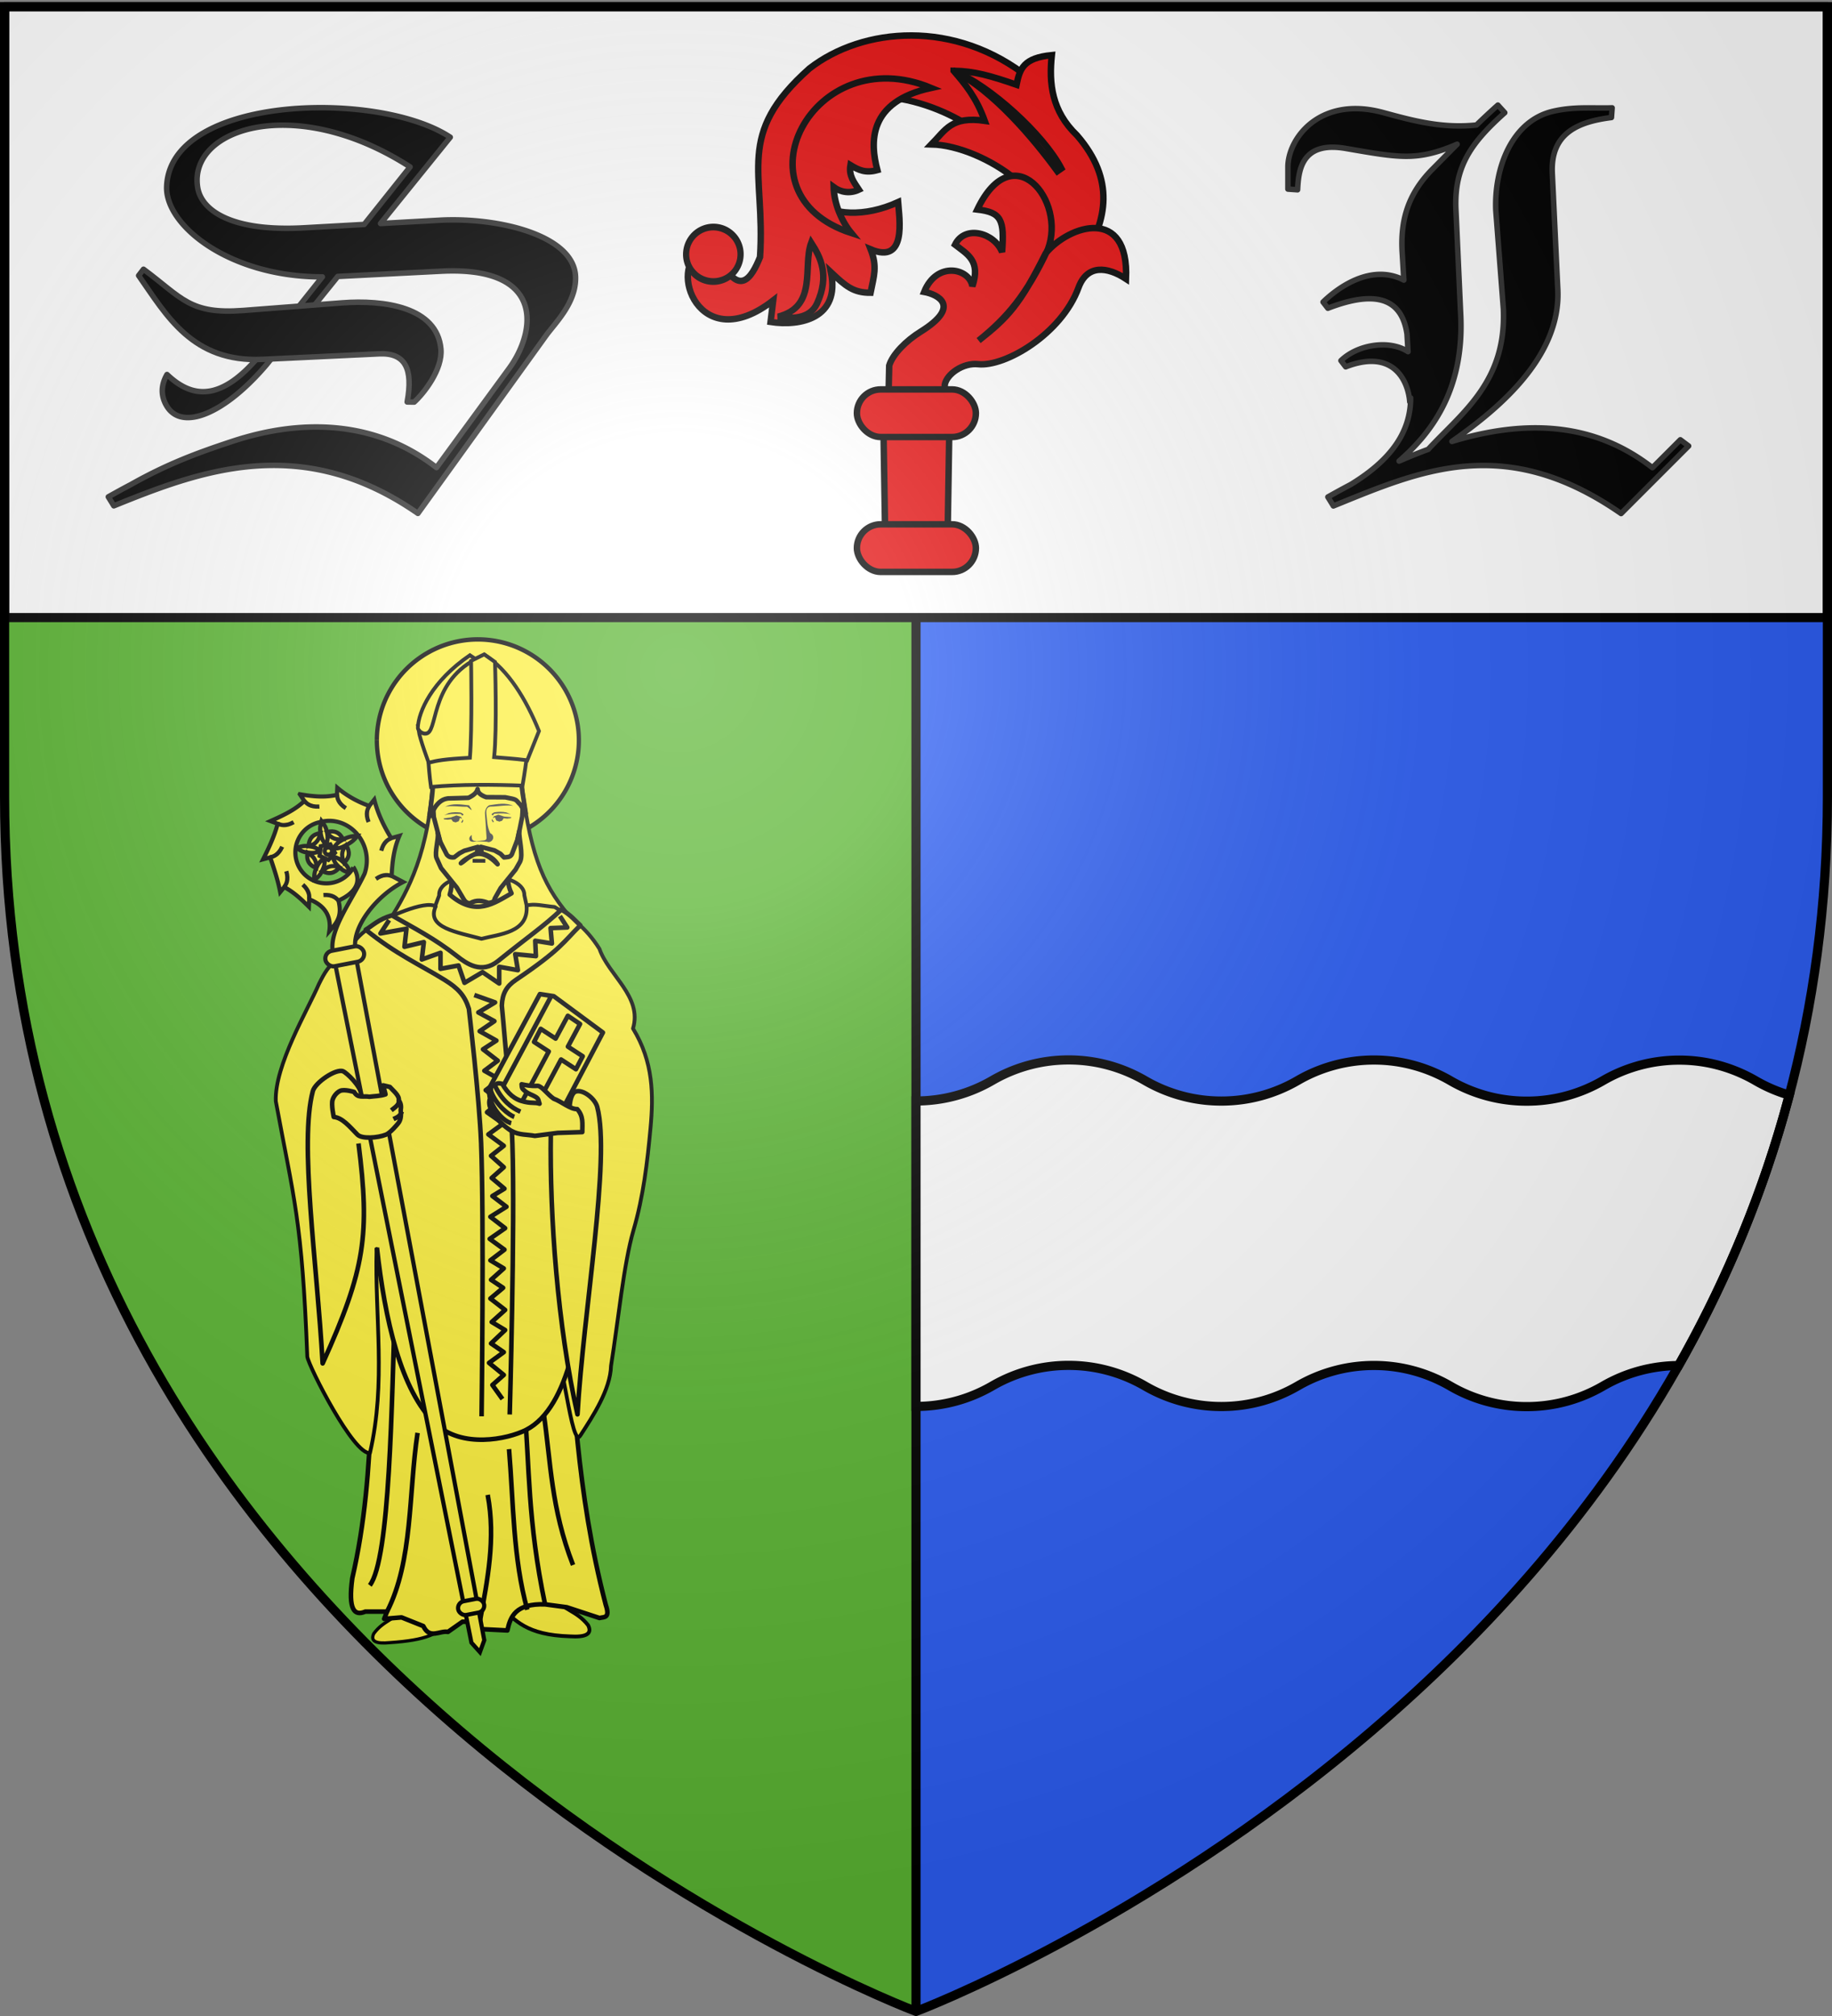 <svg xmlns="http://www.w3.org/2000/svg" xmlns:xlink="http://www.w3.org/1999/xlink" width="600" height="660" version="1.0"><rect width="100%" height="100%" fill="#808080" stroke="none"/><desc>Flag of Canton of Valais (Wallis)</desc><defs><g id="c"><path id="b" d="M0 0v1h.5z" transform="rotate(18 3.157 -.5)"/><use xlink:href="#b" width="810" height="540" transform="scale(-1 1)"/></g><g id="d"><use xlink:href="#c" width="810" height="540" transform="rotate(72)"/><use xlink:href="#c" width="810" height="540" transform="rotate(144)"/></g><radialGradient xlink:href="#a" id="e" cx="221.445" cy="226.331" r="300" fx="221.445" fy="226.331" gradientTransform="matrix(1.353 0 0 1.349 -77.63 -85.747)" gradientUnits="userSpaceOnUse"/><linearGradient id="a"><stop offset="0" style="stop-color:white;stop-opacity:.314"/><stop offset=".19" style="stop-color:white;stop-opacity:.251"/><stop offset=".6" style="stop-color:#6b6b6b;stop-opacity:.125"/><stop offset="1" style="stop-color:black;stop-opacity:.125"/></linearGradient></defs><g style="display:inline"><path d="M1.5 2.188v258.53C1.5 546.17 300 658.5 300 658.5V2.188z" style="fill:#5ab532;fill-opacity:1;fill-rule:evenodd;stroke:none;stroke-width:1px;stroke-linecap:butt;stroke-linejoin:miter;stroke-opacity:1"/><path d="M598.5 2.188v258.53C598.5 546.17 300 658.5 300 658.5V2.188z" style="fill:#2b5df2;fill-opacity:1;fill-rule:evenodd;stroke:none;stroke-width:1px;stroke-linecap:butt;stroke-linejoin:miter;stroke-opacity:1"/><path d="M298.5 2.198h3V658.5h-3z" style="opacity:1;fill:#000;fill-opacity:1;stroke:none;stroke-width:3;stroke-miterlimit:4;stroke-dasharray:none;stroke-opacity:1"/><path d="M1.5 2.188h597v200H1.5z" style="opacity:1;fill:#fff;fill-opacity:1;stroke:#000;stroke-width:3;stroke-linejoin:round;stroke-miterlimit:4;stroke-dasharray:none;stroke-opacity:1"/><path d="M350 347a49.7 49.7 0 0 0-25 6.719 49.65 49.65 0 0 1-25 6.719v100c9.117 0 17.638-2.451 25-6.72A49.7 49.7 0 0 1 350 447c9.117 0 17.638 2.482 25 6.75a49.7 49.7 0 0 0 25 6.719c9.117 0 17.638-2.45 25-6.719a49.7 49.7 0 0 1 25-6.719c9.117 0 17.638 2.482 25 6.75a49.7 49.7 0 0 0 25 6.719c9.117 0 17.638-2.45 25-6.719a49.7 49.7 0 0 1 24.75-6.719c15.122-26.68 27.672-56.142 36.25-88.53a50 50 0 0 1-11-4.72c-7.362-4.268-15.883-6.75-25-6.75a49.7 49.7 0 0 0-25 6.72 49.65 49.65 0 0 1-25 6.718 49.7 49.7 0 0 1-25-6.719c-7.362-4.268-15.883-6.75-25-6.75a49.7 49.7 0 0 0-25 6.719 49.65 49.65 0 0 1-25 6.719 49.7 49.7 0 0 1-25-6.719c-7.362-4.268-15.883-6.75-25-6.75z" style="fill:#fff;fill-opacity:1;fill-rule:evenodd;stroke:#000;stroke-width:3;stroke-linecap:butt;stroke-linejoin:miter;stroke-opacity:1"/></g><path d="M490.567 34.41a227 227 0 0 0-6.995 6.515c-11.145 1.197-20.728-1.388-30.431-4.033-3.255-.887-6.247-1.31-8.997-1.326-14.851-.088-22.337 11.168-22.337 19.122v7.22l3.16.226c.323-5.801.921-16.091 15.765-13.538 17.83 3.067 23.341 4.231 36.494-1.382-2.544 2.566-5.146 5.214-8.066 8.151-8.123 8.173-10.543 16.876-9.927 27.3l.536 9.026a16.5 16.5 0 0 0-7.7-1.862c-7.563.024-14.574 5-18.755 9.053l1.58 2.031c14.625-5.66 24.113-4.04 25.918 8.461l.339 5.753c-2.384-1.554-5.421-2.268-8.574-2.228-4.903.063-10.052 1.919-13.397 5.162l1.552 2.03c15.425-5.97 20.424 4.241 20.983 11.479l.282-1.297c-.001 9.782-4.824 19.357-19.658 28.372-.035.021-.077.035-.113.056a311 311 0 0 0-7.332 4.005l1.805 2.933c27.86-11.273 55.856-24.198 94.226 2.482l22.111-22.111-2.707-2.03-9.138 9.137c-19.185-14.953-41.494-15.901-65.657-8.602 12.949-9.11 35.757-26.55 34.662-49.694L508.39 56.72c-.628-13.26 8.656-16.89 19.375-18.248l.226-3.159c-6.238.226-12.217-.524-19.375 1.129-13.494 3.115-19.309 18.622-18.726 32.466l2.48 32.232c1.038 23.861-13.41 33.862-24.62 45.97a173 173 0 0 0-9.533 3.836c9.519-8.303 21.348-22.135 20.193-47.55l-1.58-34.718c-.65-14.298 5.154-22.07 15.992-31.785z" style="opacity:1;fill:#000;fill-opacity:1;stroke:#313131;stroke-width:1.805;stroke-linejoin:round;stroke-miterlimit:4;stroke-dasharray:none;stroke-opacity:1"/><path d="M103.344 28.094C76.08 28.299 49.1 37.01 48.406 56.75c-.498 14.164 22.9 32.81 56.532 32.75L83.28 116.625c-15.228 19.074-26.014 16.622-34.75 8.313-2.467 4.268-2.093 8.25 0 11.593 5.603 8.948 21 2.63 36.157-15.187l25.843-32L148 87.438c38.295-1.949 34.41 22.11 24.758 35.279l-26.383 36.002c-21.258-16.57-47.585-18.292-74.125-9.531-12.24 4.04-23.342 8.08-36.781 15.656a330 330 0 0 0-8.25 4.5l2 3.25c30.87-12.491 67.89-26.813 110.406 2.75l46.5-64.5c3.365-4.667 10.903-11.798 10.75-21.156-.243-15.397-28.389-21.929-49.437-20.75l-21.375 1.187 25.312-31.312c-10.59-7.016-29.377-10.86-48.031-10.72zm-13.188 6.343c13.379-.08 29.83 4.303 46.625 15.157l-16.656 20.875-21.812 1.219C71.399 73.194 60.92 65.095 59.656 57.03c-2.048-12.83 10.947-22.475 30.5-22.593z" style="opacity:1;fill:#000;fill-opacity:1;stroke:#313131;stroke-width:2;stroke-linejoin:round;stroke-miterlimit:4;stroke-dasharray:none;stroke-opacity:1" transform="translate(10.925 9.917)scale(.902)"/><path d="M38.23 89.026c10.096 14.347 19.42 31.621 45.063 30.406l42.219-2c9.621-.456 12.404 5.486 10.219 17.469l2.551.04c3.335-3.012 10.37-11.75 9.699-19.259-1.366-15.283-20.666-17.927-35.974-16.749l-35.714 2.75c-19.573 1.506-22.248-4.537-36.298-14.956z" style="opacity:1;fill:#000;fill-opacity:1;stroke:#313131;stroke-width:2;stroke-linejoin:round;stroke-miterlimit:4;stroke-dasharray:none;stroke-opacity:1" transform="translate(10.925 9.917)scale(.902)"/><g transform="translate(30.775 -3.91)scale(.902)"><path d="M242.25 57.845c-10.256 24.95 13.218 35.778 35.57 20.474 1.528 5.993 7.1 21.752-6.825 18.612 3.562 5.859 2.807 9.237 2.688 15.51-6.135 1.103-9.243-.753-15.447-4.82 6.246 15.817-7.506 21.326-18.468 21.57l-.414-7.858c-23.025 25.453-40.194-5.633-28.42-13.036h5.79c10.214 14.903 13.508 6.3 15.186-1.647-3.444-31.257-16.808-41.983 5.79-70.519 16.41-18.113 48.943-27.07 79.43-10.293l-13.697 23.471c-11.572-7.847-50.898-16.486-61.183 8.536z" style="fill:#e20909;fill-opacity:1;stroke:#000;stroke-width:2.344;stroke-miterlimit:4;stroke-dasharray:none;stroke-opacity:1;display:inline" transform="rotate(10 288.423 158.898)"/><path d="M289.4 27.859c4.946 4.042 9.764 8.093 14.27 15.924-12.188.386-13.377 5.642-17.578 11.787 19.062-2.9 52.33 12.322 44.873 29.444l16.753 1.37c5.778-14.59 6.5-29.716-10.133-43.222-10.555-7.074-13.356-16.733-14.062-27.09-9.89 2.774-10.602 6.742-10.754 12.821-9.72-1.547-15.924-2.227-23.369-1.034z" style="fill:#e20909;fill-opacity:1;stroke:#000;stroke-width:2.344;stroke-miterlimit:4;stroke-dasharray:none;stroke-opacity:1;display:inline" transform="rotate(10 288.423 158.898)"/><path d="M289.4 27.859c15.354 4.607 32.626 18.979 43.429 29.366l1.24-1.241c-8.577-11.112-30.739-25.113-44.669-28.125zM282.426 35.408c-21.864 8.944-18.323 23.486-14.038 32.765-4.08 1.95-6.75 1.148-9.942-.085-.001 3.94 2.412 5.942 4.57 8.246-2.997 2.114-6.42 2.047-9.194.67 1.295 6.264 5.31 11.997 9.231 15.32-45.174-6.405-25.988-67 19.373-56.916zM249.317 98.311c4.179 4.567 8.728 10.399 5.909 21.324-1.633 6.325-8.745 7.174-13.103 7.193 13.642-6.113 5.55-19.608 7.194-28.517zM288.88 163.012l-3.939-25.727c.498-4.21 4.46-9.92 9.078-14.054 13.254-11.869 3.65-14.438-1.216-14.471 2.549-11.975 14.777-11.288 16.887-5.053 1.443-9.623-3.81-11.125-8.828-13.77 2.287-7.878 13.415-6.713 17.298-.318-1.185-11.629-2.65-14.174-11.553-13.658 8.037-28.891 31.287-8.952 27.746 9.762-4.746 17.635-10.347 27.11-19.011 36.995 9.045-10.132 12.51-15.365 18.497-35.454 6.696-11.676 26.875-22.057 30.315 4.111-7.487-3.216-14.836-2.785-16.442 6.166-3.153 17.58-21.237 32.994-31.086 33.655-5.379.36-10.565 5.413-10.618 9.429l3.939 22.386z" style="fill:#e20909;fill-opacity:1;stroke:#000;stroke-width:2.344;stroke-miterlimit:4;stroke-dasharray:none;stroke-opacity:1;display:inline" transform="rotate(10 288.423 158.898)"/><path d="M955.463 258.138a7.71 7.093 0 1 1-15.42 0 7.71 7.093 0 1 1 15.42 0z" style="fill:#e20909;fill-opacity:1;stroke:#000;stroke-width:1.753;stroke-miterlimit:4;stroke-dasharray:none;stroke-opacity:1;display:inline" transform="rotate(10.001 2224.078 -5429.79)scale(1.282 1.394)"/><path d="M286.618 157.112h24l-.8 50.329h-22.4z" style="fill:#e20909;fill-opacity:1;stroke:#000;stroke-width:2.344;stroke-miterlimit:4;stroke-dasharray:none;stroke-opacity:1"/><rect width="43.2" height="17.28" x="277.018" y="194.633" ry="8.64" style="fill:#e20909;fill-opacity:1;stroke:#000;stroke-width:2.344;stroke-miterlimit:4;stroke-dasharray:none;stroke-opacity:1"/><rect width="43.2" height="17.28" x="277.018" y="145.672" ry="8.64" style="fill:#e20909;fill-opacity:1;stroke:#000;stroke-width:2.344;stroke-miterlimit:4;stroke-dasharray:none;stroke-opacity:1"/></g><g style="display:inline"><path d="M865.607 545.128c-4.125 3.957-7.525 6.026-19.803 6.842-4.286.425-6.45-.326-5.249-2.94 3.223-4.412 7.037-4.431 9.382-8.392z" style="opacity:1;fill:#fcef3c;fill-opacity:1;stroke:#000;stroke-width:1.061;stroke-linejoin:round;stroke-miterlimit:4;stroke-dasharray:none;stroke-opacity:1" transform="translate(-718.155 -14.2)"/><path d="M882.001 540.187c4.97 4.445 8.426 9.27 22.771 9.722 5.013.32 7.504-.643 5.998-3.641-3.936-5.013-8.382-4.88-11.277-9.4z" style="opacity:1;fill:#fcef3c;fill-opacity:1;stroke:#000;stroke-width:1.237;stroke-linejoin:round;stroke-miterlimit:4;stroke-dasharray:none;stroke-opacity:1" transform="translate(-718.155 -14.2)"/><path d="M841.6 422.662c-2.69 36.075.288 72.15-8.069 108.226-1.391 10.326.66 12.475 4.272 10.918h7.12l-.949 2.373 5.696-.475 7.12 2.848c2.14 4.483 5.365 1.368 8.07 1.9l4.747-3.324h5.696l-.475 2.374 9.494.474c1.008-4.622 2.697-8.856 12.341-8.544l7.12.95 10.703 3.52c1.428-.397 3.599.244 2.054-4.317-9.904-38.108-10.061-69.127-13.706-102.683z" style="opacity:1;fill:#fcef3c;fill-opacity:1;stroke:#000;stroke-width:1.5;stroke-linejoin:round;stroke-miterlimit:4;stroke-dasharray:none;stroke-opacity:1" transform="translate(-718.155 -14.2)"/><path d="M844.923 541.806c8.489-16.558 7.012-38.81 9.994-58.513M896.663 539.432c-5.757-27.513-5.035-44.658-6.804-65.79M896.182 476.637c2.392 16.227 2.386 31.254 9.651 49.917M875.303 545.128c2.462-13.578 5.275-27.097 2.576-41.536M890.858 541.197c-4.708-16.849-4.522-34.921-5.99-52.58M839.277 533.21c6.612-8.675 7.157-59.11 8.32-94.51" style="opacity:1;fill:#fcef3c;fill-opacity:1;stroke:#000;stroke-width:1.5;stroke-linejoin:round;stroke-miterlimit:4;stroke-dasharray:none;stroke-opacity:1" transform="translate(-718.155 -14.2)"/><path d="M1073.82 78.83a61.376 58.718 0 1 1 0-.042" style="opacity:1;fill:#fcef3c;fill-opacity:1;stroke:#000;stroke-width:2.588;stroke-linejoin:round;stroke-miterlimit:4;stroke-dasharray:none;stroke-opacity:1" transform="matrix(-.539 0 0 .563 702.213 198.018)"/><path d="m904.288 313.684-22.196-1.672 6.56-34.3c-1.576-1.207.141-1.746-5.035-2.489l-6.245-.043c-1.814-.648-2.79-1.521-2.81-2.65-.2 1.053-1.202 2.008-2.983 2.864l-5.991.173c-2.486-.078-3.916 1.503-4.823 2.73l8.269 34.095-22.91 2.476c5.327-8.732 12.843-21.394 13.901-47.578l28.538-.312c2.818 25.847 6.957 36.263 15.725 46.706z" style="opacity:1;fill:#fcef3c;fill-opacity:1;stroke:#000;stroke-width:1.237;stroke-linejoin:round;stroke-miterlimit:4;stroke-dasharray:none;stroke-opacity:1" transform="translate(-718.155 -14.2)"/><path d="M889.878 307.253c.136-8.622-28.42-8.753-27.893.11l-2.995 7.951 14.022 18.38 18.76-17.817z" style="opacity:1;fill:#fcef3c;fill-opacity:1;stroke:#000;stroke-width:1.237;stroke-linejoin:round;stroke-miterlimit:4;stroke-dasharray:none;stroke-opacity:1" transform="translate(-718.155 -14.2)"/><path d="M875.84 321.548c5.888-1.547 15.507-1.975 14.778-10.87 2.47-.752 5.51.113 9.173.444 4.656 2.794 10.18 6.453 14.691 13.716 2.988 8.697 14.122 15.611 10.988 26.091 6.685 10.887 6.742 21.76 5.727 32.661-1.034 11.107-2.316 22.241-5.567 33.362-3.22 11.011-4.96 29.477-7.358 44.408-.202 7.79-5.973 16.527-10.025 22.776-2.967 5.188-5.864-28.618-8.921-28.643l-57.838-32.398c-.631 22.156 3.184 43.568-2.162 66.772-5.27.822-20.08-28.352-20.532-31.524-1.69-44.8-4.423-51.738-10.31-83.62-.452-11.69 10.503-29.943 14.121-38.376 1.977-3.911 2.66-5.246 7.563-10.107 3.28-1.172 3.62-5.487 10.747-9.28 3.49-2.138 16.4-8.224 19.943-6.008-3.215 6.99 7.083 8.446 14.981 10.596z" style="opacity:1;fill:#fcef3c;fill-opacity:1;stroke:#000;stroke-width:1.237;stroke-linejoin:round;stroke-miterlimit:4;stroke-dasharray:none;stroke-opacity:1" transform="translate(-718.155 -14.2)"/><g style="opacity:1"><path d="M311.5 56.125c-10.457.002-20.905 5-22.687 14.969-1.119 6.253-1.273 12.098-.688 17.656l-.125-.5 2.906 13.25c2.768 8.353 8.08 18.459 3.607 27.76 9.056 4.878 19.02 12.338 32.62.1-3.539-10.49 2.527-19.01 4.492-27.86l3.219-13.25c.288-3.947.246-11.63-.594-17.156-1.817-9.979-12.293-14.971-22.75-14.969z" style="opacity:1;fill:#fcef3c;fill-opacity:1;stroke:#000;stroke-width:2.419;stroke-linecap:butt;stroke-linejoin:round;stroke-miterlimit:4;stroke-dasharray:none;stroke-opacity:1" transform="matrix(-.62 .011 .011 .62 348.7 209.074)"/><path d="M314.996 98.09c1.553 1.163 1.492 2.159.904 3.1-1.206.811-2.296.464-3.395.2l-1.36.12-4.26.323c-1.118.745-3.739-.566-3.15-2.971.57-1.436 1.267-1.124 1.565-1.787 1.446-3.22 1.326-6.115 1.749-9.965.327-3.294-1.36-3.886-2.736-3.823-2.392.113-9.003-.911-11.491-.13 3.808-2.06 8.498-1.094 12.611-.597 1.783.8 2.463 3.218 2.327 4.53l-.583 12.48c-.188 2.048 2.599 1.431 3.396 1.667 3.15.029 4.694.623 4.423-3.147" style="fill:#313131;fill-opacity:1;stroke:none;stroke-width:1.5;stroke-linejoin:round;stroke-miterlimit:4;stroke-dasharray:none;stroke-opacity:1" transform="matrix(-.62 .011 .011 .62 348.7 209.074)"/><path d="M360.756 84.02c.413-1.214 1.24-.951 1.957-.985 2.5-.116 5.002-.116 7.516.577l-2.427-1.09c-2.122-.499-4.19-.454-6.234-.175-.83.317-1.33.706-1.64 1.136z" style="fill:#313131;fill-opacity:1;stroke:none;stroke-width:1.5;stroke-linejoin:round;stroke-miterlimit:4;stroke-dasharray:none;stroke-opacity:1" transform="scale(-.62 .62)rotate(1 -19805.5 -34397.8)"/><path d="m370.555 85.259-3.775-.39-3.058-1.054-2.369.839-.578 1.043 1.115-.609.68 1.796 1.637.614 1.427-.445.85-1.268 1.887.195 1.944-.205zM360.3 85.962l1.005 1.547-.484.301-.603-.967z" style="fill:#313131;fill-opacity:1;stroke:none;stroke-width:1.5;stroke-linejoin:round;stroke-miterlimit:4;stroke-dasharray:none;stroke-opacity:1" transform="scale(-.62 .62)rotate(1 -19805.5 -34397.8)"/><path d="M360.908 84.193c.413-1.214 1.24-.952 1.958-.985 2.499-.116 5.001-.117 7.515.577l-2.426-1.09c-2.123-.5-4.19-.454-6.234-.175-.83.317-1.332.705-1.64 1.136z" style="fill:#313131;fill-opacity:1;stroke:none;stroke-width:1.5;stroke-linejoin:round;stroke-miterlimit:4;stroke-dasharray:none;stroke-opacity:1" transform="scale(.62)rotate(-1 20158.168 6013.892)"/><path d="m370.555 85.259-3.775-.39-3.058-1.054-2.369.839-.578 1.043 1.115-.609.68 1.796 1.637.614 1.427-.445.85-1.268 1.887.195 1.944-.205zM360.3 85.962l1.005 1.547-.484.301-.603-.967z" style="fill:#313131;fill-opacity:1;stroke:none;stroke-width:1.5;stroke-linejoin:round;stroke-miterlimit:4;stroke-dasharray:none;stroke-opacity:1" transform="scale(.62)rotate(-1 20158.168 6013.892)"/><path d="m311.823 104.455.532 3.133c2.9 1.611 6.762 3.197 8.614 5.333-3.875-2.02-8.93-10.226-19.38.861 1.467-2.541 4.014-4.62 8.312-5.95l.37-3.384-7.175 2.012-3.123 1.83-1.83 1.939c-1.588-.162-3.38.083-4.2-1.615l-2.951-7.374-1.173-4.809c.423 3.474-2.043 12.543-.075 16.274l2.415 4.092 8.03 9.583 3.23 5.49c.323 1.74 1.265 2.009 3.337 2.262 3.11-1.254 6.287-1.96 9.798 0 1.55-.086 2.54-.921 3.23-2.153l3.554-6.245 8.137-10.445 2.307-5.383c1.073-2.764-1.391-10.304-.89-13.068l-1.011 4.105-3.59 7.348c-.797.961-1.87 1.648-3.877 1.4l-2.799-2.046-2.584-1.292z" style="opacity:1;fill:#fcef3c;fill-opacity:1;stroke:#000;stroke-width:2.419;stroke-linecap:butt;stroke-linejoin:round;stroke-miterlimit:4;stroke-dasharray:none;stroke-opacity:1" transform="matrix(-.62 .011 .011 .62 348.7 209.074)"/><path d="M317.25 83.135c2.39.113 9.002-.911 11.49-.13-3.808-2.06-8.498-1.094-12.611-.597-3.187 5.06.169.96 1.12.727" style="fill:#313131;fill-opacity:1;stroke:none;stroke-width:1.5;stroke-linejoin:round;stroke-miterlimit:4;stroke-dasharray:none;stroke-opacity:1" transform="matrix(-.62 .011 .011 .62 348.7 209.074)"/></g><path d="m877.113 296.024-4.174-.022" style="opacity:1;fill:#fff;fill-opacity:1;stroke:#000;stroke-width:1.237;stroke-linejoin:round;stroke-miterlimit:4;stroke-dasharray:none;stroke-opacity:1" transform="translate(-718.155 -14.2)"/><path d="M888.651 277.712c-1.85-1.783-.702-1.679-5.034-2.489l-6.245-.043c-1.814-.648-2.79-1.521-2.81-2.65-.2 1.053-1.202 2.008-2.983 2.864l-5.991.173c-2.486-.078-3.916 1.503-4.823 2.73l-1.997 3.297c.57-4.267 1.367-9.014 1.257-14.304l28.538-.312c.308 4.983 1.206 9.574 1.788 13.517z" style="opacity:1;fill:#fcef3c;fill-opacity:1;stroke:#000;stroke-width:1.5;stroke-linejoin:round;stroke-miterlimit:4;stroke-dasharray:none;stroke-opacity:1" transform="translate(-718.155 -14.2)"/><g style="opacity:1"><g style="fill:#fcef3c;stroke:#000;stroke-width:1.264;stroke-miterlimit:4;stroke-dasharray:none;stroke-opacity:1"><path d="M30.738 31.418C34.966 20.973 42.924 11.335 50.883 6.3c13.201 8.236 18.045 18.118 18.312 23.428-.323 1.838-11.718 13.356-19.68 12.883l-12.56-.746z" style="fill:#fcef3c;fill-opacity:1;fill-rule:evenodd;stroke:#000;stroke-width:1.264;stroke-linecap:butt;stroke-linejoin:miter;stroke-miterlimit:4;stroke-dasharray:none;stroke-opacity:1" transform="matrix(-.954 .017 .018 1.004 202.322 207.326)"/><path d="M27.633 31.418c4.228-10.445 10.17-20.083 18.13-25.119 18.652 6.653 16.496 23.503 20.105 25.12 1.605.718 3.108-.995 3.108-.995-.373 2.86-3.348 10.807-3.348 10.807-1.612 6.932-13.003 5.746-19.493 5.856l-14.22-6.037z" style="fill:#fcef3c;fill-opacity:1;fill-rule:evenodd;stroke:#000;stroke-width:1.264;stroke-linecap:butt;stroke-linejoin:miter;stroke-miterlimit:4;stroke-dasharray:none;stroke-opacity:1" transform="matrix(-.954 .017 .018 1.004 202.322 207.326)"/></g><path d="M249.42 101.757s.984 6.669 2.513 14.773c16.23-.897 36.48-1.438 53.36-.145.705-5.478 1.203-14.128 1.203-14.128-5.012-1.17-9.266-1.949-24.19-2.482-1.694-16.924-1.668-56.413-1.668-56.413l-7.7-3.663-6.222 4.552s-.617 38.347 1.472 55.422c-5.07.589-11.1.96-18.769 2.084z" style="fill:#fcef3c;fill-opacity:1;fill-rule:evenodd;stroke:#000;stroke-width:2.2;stroke-linecap:butt;stroke-linejoin:miter;stroke-miterlimit:4;stroke-dasharray:none;stroke-opacity:1" transform="scale(-.562 .562)rotate(1 -19569.585 -31593.655)"/></g><path d="M909.748 428.552c-1.157 17.215-4.738 46.365-19.312 53.777-6.107 3.106-21.078 6.113-29.71-2.08-11.323-10.744-16.52-34.165-19.125-57.587" style="opacity:1;fill:#fcef3c;fill-opacity:1;stroke:#000;stroke-width:1.5;stroke-linejoin:round;stroke-miterlimit:4;stroke-dasharray:none;stroke-opacity:1" transform="translate(-718.155 -14.2)"/><path d="M875.878 477.872s.826-64.383-.156-89.41c-.588-15.001-4.004-43.992-4.004-43.992-1.325-4.325-3.464-6.695-8.022-9.507-8.157-5.034-15.719-8.29-25.764-16.391 2.26-1.328 4.074-3.364 8.566-4.691 7.277 4.208 13.805 7.417 21.358 13.357 3.005 2.364 7.964 6.003 13.456 1.55 9.062-7.351 15.193-11.51 20.69-16.806 3.057 1.68 4.715 3.833 6.22 5.159-5.349 5.233-6.32 7.909-21.054 17.822-3.15 2.118-4.485 4.483-4.662 8.446 0 0 3.02 31.699 3.473 45.33.882 26.549-.89 88.539-.89 88.539" style="opacity:1;fill:#fcef3c;fill-opacity:1;stroke:#000;stroke-width:1.5;stroke-linejoin:round;stroke-miterlimit:4;stroke-dasharray:none;stroke-opacity:1" transform="translate(-718.155 -14.2)"/><path d="m882.71 472.227-3.291-4.607 3.73-3.29-4.827-3.949 4.826-3.51-4.168-2.851 4.607-4.387L879.2 447l4.387-3.948-4.826-3.73 4.168-3.51-3.949-2.631 4.168-3.73-4.387-2.632 4.606-3.51-4.825-3.51 5.045-3.51-4.826-3.728 5.265-3.29-4.607-3.51 3.948-2.414-4.167-3.51 3.948-3.51-4.168-3.728 4.168-3.29-5.045-3.73 4.826-3.51-5.265-3.729 4.607-3.948-5.046-3.29 4.607-3.51-5.045-2.852 4.387-3.29-4.826-3.73 4.387-2.851-5.484-3.071 4.826-3.29-5.265-2.853 5.484-3.29-6.8-2.413M901.535 314.113l2.403 3.715-5.462.218.437 5.026-5.463-.874.219 5.025-6.774-.655.874 5.244-6.118-1.093v5.463l-5.462-3.715-5.9 3.496-1.966-5.68-5.9 1.092v-5.244l-6.118 2.185.656-5.681-6.337 1.529.656-5.9-8.522 1.53 2.84-4.37" style="opacity:1;fill:none;fill-opacity:1;stroke:#000;stroke-width:1.5;stroke-linejoin:round;stroke-miterlimit:4;stroke-dasharray:none;stroke-opacity:1" transform="translate(-718.155 -14.2)"/><path d="m915.614 352.23-17.487 33.226-18.186-11.542-2.099-2.448 17.138-31.826 4.546.7zM898.84 339.997l-17.727 33.198" style="opacity:1;fill:#fcef3c;fill-opacity:1;stroke:#000;stroke-width:1.5;stroke-linejoin:round;stroke-miterlimit:4;stroke-dasharray:none;stroke-opacity:1" transform="translate(-718.155 -14.2)"/><path d="m904.125 346.75-4 7.469-4.875-3.188-2.187 4.281 4.812 3.125L888.5 376l4.031 2.625 9.375-17.562 4.875 3.187L909 360l-4.844-3.156 3.969-7.406zM904.664 377.116c.11-2.604.718-5.012 1.94-5.522 2.264-.945 6.395 2.13 7.158 5.028 4.436 16.839-4.563 67.063-6.475 100.61-6.516-28.753-9.134-64.977-8.733-92.007" style="opacity:1;fill:#fcef3c;fill-opacity:1;stroke:#000;stroke-width:1.5;stroke-linejoin:round;stroke-miterlimit:4;stroke-dasharray:none;stroke-opacity:1" transform="translate(-718.155 -14.2)"/><g style="opacity:1"><path d="M961.196 377.3c-2.238.106-5.21-2.532-7.713-3.413-2.053-1.428-3.933-4.182-5.264-4.2-2.297.136-3.733-.206-5.227-.516.065.549-.018 1.114.425 1.585 1.076 1.148 2.134 1.57 3.22 2.051 2.208 1.037 1.679 1.35 2.23 2.722-1.64-.506-2.236-.045-4.89-.615-3.402-.73-5.437-2.7-7.327-5.849-1.725-.538-1.99.071-2.408.56-.715-.045-1.435-.1-1.302 1.718-.858.525-.445 1.558-.293 2.488-1.638 4.265 5.611 9.987 7.12 10.658 2.44 1.366 5.042 1.081 7.567 1.575l7.45-.975 8.072-.266c.005-2.79.446-5.18-1.66-7.523z" style="fill:#fcef3c;fill-opacity:1;stroke:#000;stroke-width:1.5;stroke-linejoin:round;stroke-miterlimit:4;stroke-dasharray:none;stroke-opacity:1" transform="translate(-772.155 -14.2)"/><path d="M934.242 369.624c2.325 4.834 5.31 7.2 8.353 8.52M932.94 371.343c1.581 4.664 6.057 7.957 7.655 8.498M932.647 373.831c1.318 4.133 4.615 7.51 6.937 8.066" style="fill:#fcef3c;fill-opacity:1;stroke:#000;stroke-width:1.5;stroke-linejoin:round;stroke-miterlimit:4;stroke-dasharray:none;stroke-opacity:1" transform="translate(-772.155 -14.2)"/></g><path d="M836.451 372.438c-.11-2.604-4.718-7.012-5.94-7.523-2.264-.944-9.147 3.636-9.91 6.533-4.436 16.84 1.315 55.558 3.227 89.106 14.035-30.98 15.485-42.316 11.742-72.007" style="opacity:1;fill:#fcef3c;fill-opacity:1;stroke:#000;stroke-width:1.5;stroke-linejoin:round;stroke-miterlimit:4;stroke-dasharray:none;stroke-opacity:1" transform="translate(-718.155 -14.2)"/><g style="opacity:1" transform="scale(-.62 .62)rotate(9 -2076.01 -3656.11)"><path d="m455.563 69.227-1.812 3.9c5.81 3.998 12.602 5.836 19.31 7.68l-3.51 1.985c2.751 6.219 6.587 11.825 10.526 17.334l-3.857-.423c-1.068 6.289-2.136 12.506-2.337 18.938l-2.532-2.268c-4.505 3.327-7.95 7.813-11.227 12.294l-.802-3.846c-7.323 4.269-10.35 10.348-7.837 18.29-4.988-4.126-7.995-6.935-7.318-15.242-7.994-2.16-14.421-6.863-10.627-15.968l.111-.086a16.3 16.3 0 0 0 12.317 6.265c9.021.315 16.59-6.742 16.904-15.763s-6.742-16.59-15.763-16.905c-.405-.041-.81-.082-1.222-.096-10.67-.373-19.66 8.522-20.055 19.85a21.34 21.34 0 0 0 2.486 10.821c8.83 12.969 23.25 26.37 23.07 38.214l-12.106-.422c-.358-11.294-15.328-25.319-30.391-30.24l5.493-4.112c-1.45-7.246-3.395-14.008-7.344-20.267l4.467.516c2.894-6.964 4.975-13.997 5.65-21.506l3.159 2.902c5.787-3.208 10.855-7.122 15.156-12.132l.755 3.665c6.675.53 13.09-1.25 19.336-3.378z" style="fill:#fcef3c;fill-opacity:1;stroke:#000;stroke-width:2.2;stroke-miterlimit:4;stroke-dasharray:none;stroke-opacity:1"/><g style="stroke-width:2.444;stroke-miterlimit:4;stroke-dasharray:none"><path d="m864.798-93.797 33.147 24.083-12.661 38.967h-40.972l-12.661-38.967z" style="fill:#fcef3c;fill-opacity:1;stroke:none;stroke-width:6.317;stroke-miterlimit:4;stroke-dasharray:none;stroke-opacity:1" transform="scale(-.348 .348)rotate(-2 9835.079 61580.793)"/><g style="fill:#fcef3c;stroke-width:3.671;stroke-miterlimit:4;stroke-dasharray:none"><path d="M1064.625 63c-2.519 5.27-2.916 6.78-2.781 12.094.079 3.107.364 5.081 2.781 9.531 2.417-4.45 2.734-6.424 2.813-9.531.135-5.315-.294-6.824-2.813-12.094zM1067.533 73.465c2.494 6.83 7.36 8.446 12.692 9.035-1.726-6.696-6.091-9.51-12.692-9.035zM1093.254 81.747c-5.79-.766-9.724-.349-14.736 1.422-2.932 1.036-4.72 1.917-8.206 5.59 4.979.924 6.954.615 9.934-.27 5.096-1.514 8.775-2.718 13.008-6.742zM1081.825 88.076c-5.726 4.484-5.76 9.61-4.671 14.863 5.834-3.71 7.162-8.731 4.67-14.863zM1080.852 112.936c-1.06-5.743-1.625-7.198-4.858-11.419-1.89-2.467-3.282-3.896-7.853-6.076.66 5.02 1.564 6.804 3.327 9.364 3.015 4.38 4.249 5.348 9.384 8.131zM1072.349 106.18c-6.034-4.061-10.92-2.508-15.58.15 5.332 4.402 10.518 4.113 15.58-.15zM1048.405 112.936c5.135-2.783 6.344-3.77 9.358-8.149 1.763-2.56 2.692-4.326 3.353-9.346-4.57 2.18-5.987 3.59-7.878 6.058-3.233 4.22-3.773 5.694-4.833 11.437zM1052.204 102.761c1.996-6.993-.99-11.16-4.958-14.77-2.54 6.431-.662 11.274 4.957 14.77zM1038.378 82.077c4.234 4.024 5.546 4.869 10.642 6.382 2.98.885 4.946 1.224 9.925.3-3.485-3.673-5.265-4.584-8.196-5.62-5.013-1.77-6.58-1.829-12.371-1.062zM1049.23 82.546c7.267-.262 10.307-4.39 12.514-9.28-6.9-.427-10.926 2.855-12.515 9.28z" style="fill:#fcef3c;fill-opacity:1;stroke:#000;stroke-width:3.671;stroke-miterlimit:4;stroke-dasharray:none;stroke-opacity:1" transform="scale(-.599 .599)rotate(-2 2419.635 51949.213)"/></g><path d="m864.798-93.797 33.147 24.083-12.661 38.967h-40.972l-12.661-38.967z" style="fill:#fcef3c;fill-opacity:1;stroke:#000;stroke-width:17.613;stroke-miterlimit:4;stroke-dasharray:none;stroke-opacity:1" transform="scale(-.125 .125)rotate(-38 -87.832 6816.086)"/><path d="M1080.477 45.605a3.423 3.194 0 1 1-6.846 0 3.423 3.194 0 1 1 6.846 0z" style="fill:#fcef3c;fill-opacity:1;stroke:#000;stroke-width:3.723;stroke-miterlimit:4;stroke-dasharray:none;stroke-opacity:1" transform="matrix(-.571 -.02 -.021 .611 1061.33 94.89)"/></g><path d="M436.227 72.605c-.006 1.836.215 4.317-3.527 7.7M411.507 99.676c1.745.574 4.173 1.13 6.235 5.734M420.316 81.072c1.074 1.49 2.712 3.367 1.673 8.304M453.751 73.127c-1.084 1.481-2.363 3.619-7.38 4.157M469.552 82.792c-1.625.856-3.711 2.217-8.456.502M476.22 99.703c-1.818-.262-4.306-.388-7.136-4.564M471.35 116.373c-1.2-1.39-2.994-3.117-2.39-8.126M459.322 124.821c-.313-1.81-.962-4.214 2.136-8.196M414.384 119.427c1.693-.712 3.89-1.885 8.466.237M444.167 127.87c1.085-1.483 2.364-3.62 7.38-4.158" style="fill:#e20909;fill-opacity:1;stroke:#000;stroke-width:2.2;stroke-miterlimit:4;stroke-dasharray:none;stroke-opacity:1"/><path d="m451.392 154.197-11.513-.402-10.68 371.862 3.253 5.877 3.655-5.636z" style="fill:#fcef3c;fill-opacity:1;stroke:#000;stroke-width:2.2;stroke-miterlimit:4;stroke-dasharray:none;stroke-opacity:1"/><rect width="20.736" height="8.294" x="-461.107" y="137.658" ry="4.147" style="fill:#fcef3c;fill-opacity:1;stroke:#000;stroke-width:2.2;stroke-miterlimit:4;stroke-dasharray:none;stroke-opacity:1" transform="scale(-1 1)rotate(-2)"/><rect width="13.939" height="7.373" x="-457.708" y="488.095" ry="3.686" style="fill:#fcef3c;fill-opacity:1;stroke:#000;stroke-width:2.2;stroke-miterlimit:4;stroke-dasharray:none;stroke-opacity:1" transform="scale(-1 1)rotate(-2)"/></g><path d="M829.548 371.33c1.393-.645 4.598.36 4.598.36 1.191 2.16 2.92 1.215 4.99 1.571 1.541-.216 3.546-.192 5.275-.795l-.767-2.944 2.204.525c1.039 1.21 3.22 2.872 2.901 4.373.856 1.146.796 2.22.622 3.286.225 1.725.083 3.28-.949 4.426 0 0-2.424 2.963-3.84 3.527-2.745 1.094-7.922 1.467-9.375-.023-2.61-2.675-4.958-5.537-7.743-5.76 0 0-.878-4.004-.389-5.593.38-1.237 1.37-2.444 2.473-2.954z" style="opacity:1;fill:#fcef3c;fill-opacity:1;stroke:#000;stroke-width:1.5;stroke-linejoin:round;stroke-miterlimit:4;stroke-dasharray:none;stroke-opacity:1" transform="translate(-718.155 -14.2)"/><path d="M848.75 374.42c.324 1.346-1.179 2.286-2.438 3.28M849.758 378.1c-.654 1.729-1.74 1.948-2.742 2.457" style="opacity:1;fill:#fcef3c;fill-opacity:1;stroke:#000;stroke-width:1.5;stroke-linejoin:round;stroke-miterlimit:4;stroke-dasharray:none;stroke-opacity:1" transform="translate(-718.155 -14.2)"/></g><path d="M300 658.5s298.5-112.32 298.5-397.772V2.176H1.5v258.552C1.5 546.18 300 658.5 300 658.5" style="opacity:1;fill:url(#e);fill-opacity:1;fill-rule:evenodd;stroke:none;stroke-width:1px;stroke-linecap:butt;stroke-linejoin:miter;stroke-opacity:1"/><path d="M300 658.5S1.5 546.18 1.5 260.728V2.176h597v258.552C598.5 546.18 300 658.5 300 658.5z" style="opacity:1;fill:none;fill-opacity:1;fill-rule:evenodd;stroke:#000;stroke-width:3;stroke-linecap:butt;stroke-linejoin:miter;stroke-miterlimit:4;stroke-dasharray:none;stroke-opacity:1"/></svg>